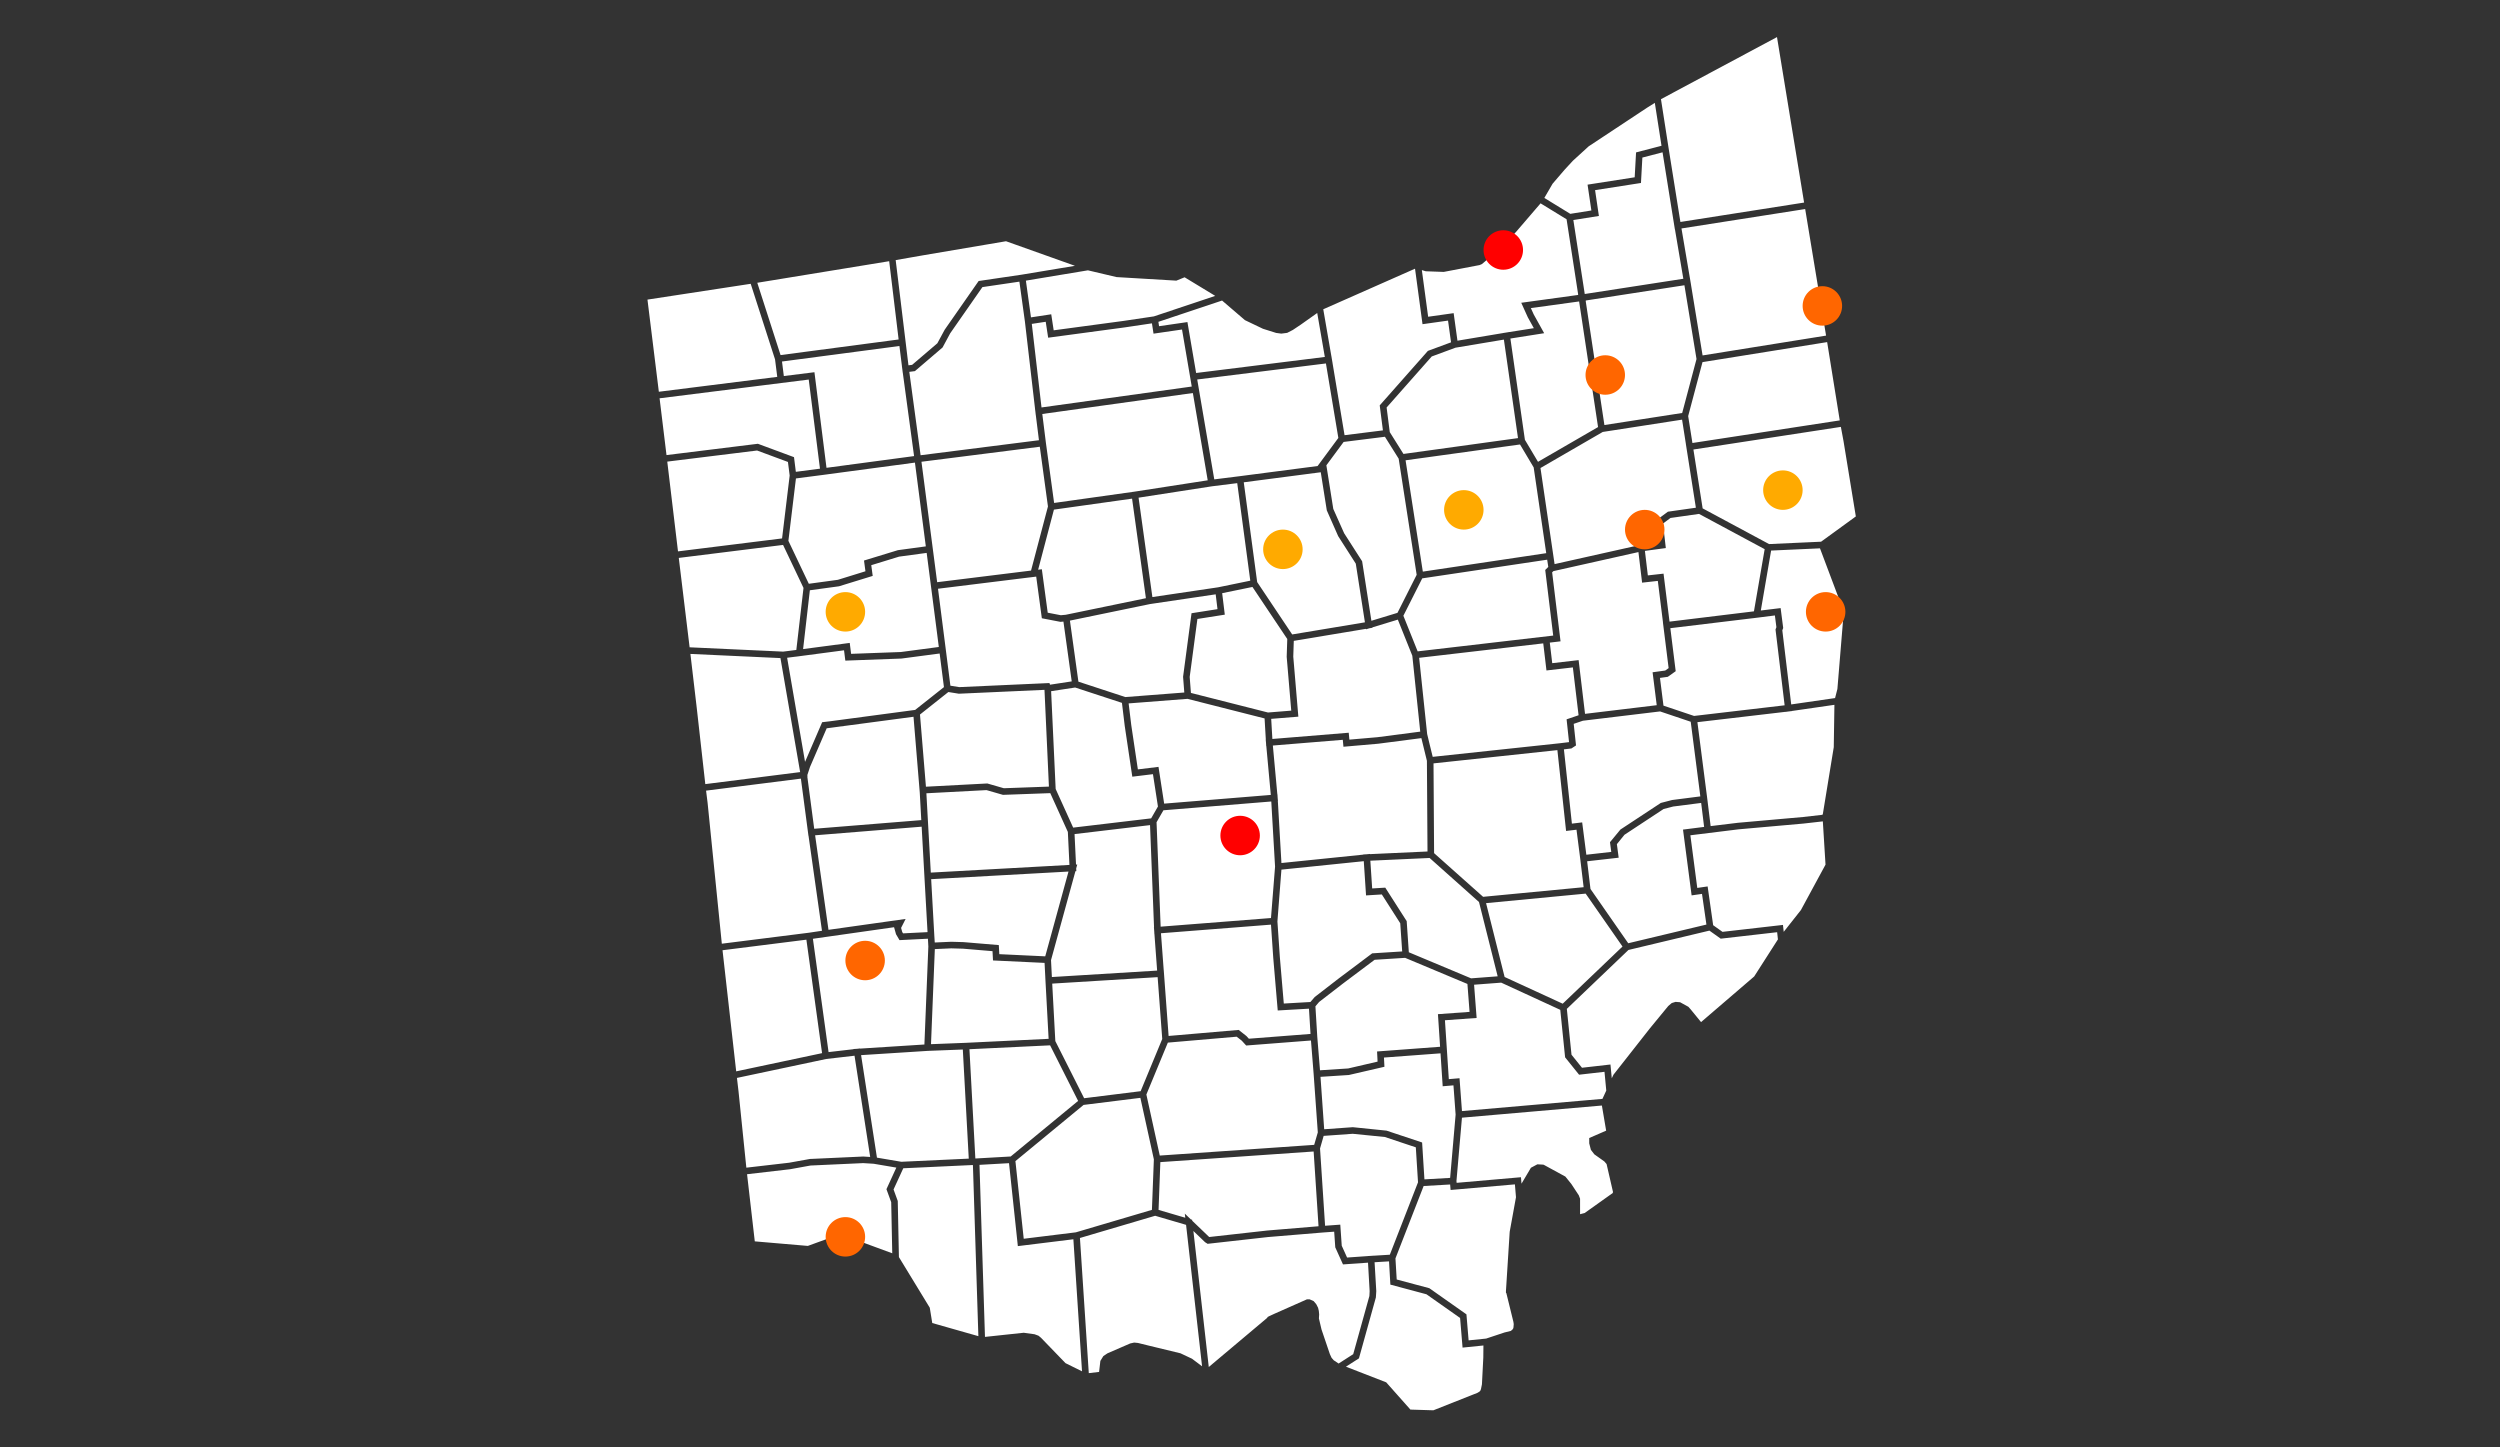 <?xml version="1.0" encoding="utf-8"?>
<!-- Generator: Adobe Illustrator 15.1.0, SVG Export Plug-In . SVG Version: 6.00 Build 0)  -->
<!DOCTYPE svg PUBLIC "-//W3C//DTD SVG 1.1//EN" "http://www.w3.org/Graphics/SVG/1.1/DTD/svg11.dtd">
<svg version="1.1" xmlns="http://www.w3.org/2000/svg" xmlns:xlink="http://www.w3.org/1999/xlink" x="0px" y="0px" width="760px"
	 height="440px" viewBox="0 0 760 440" enable-background="new 0 0 760 440" xml:space="preserve">
<rect x="0" y="0" width="760" height="440" fill="#333333" stroke="none"/>
<g id="oh_1_" enable-background="new    ">
	<g id="oh">
		<g>
			<path fill-rule="evenodd" clip-rule="evenodd" fill="#FFFFFF" d="M325.837,326.442l3.739,7.417l17.178-2.139l6.567-15.871
				l-0.003-0.044l-1.396-18.753l-32.047,1.964l0.944,17.473L325.837,326.442z M428.284,289.489l18.926,7.928l8.081-0.615
				l-5.675-22.59l-15.011-13.387l-18.021,0.826l0.557,8.436l3.983-0.244l6.512,10.183L428.284,289.489z M328.866,296.462
				l22.901-1.405l-0.827-11.191l-0.019,0.001l-0.021-0.535l-0.035-0.47v-0.004l-0.074-0.988l0.035-0.003l-1.216-31.032
				l-22.947,2.726l0.445,9.266l0.381-0.021l-0.326,1.187l0.04,0.832l-0.272,0.016l-0.186,0.678l-7.235,26.357l0.261,5.146
				L328.866,296.462z M407.019,297.415l10.125-7.6l9.119-0.577l-0.587-8.566l-5.602-8.761l-4.798,0.295L414.59,261.8l-25.037,2.568
				l-1.217,15.766l0.744,10.896l1.194,14.044l8.089-0.465l1.32-1.524L407.019,297.415z M281.484,239.158l18.646-0.982l0.002,0.001
				l0.015-0.001l5.02,1.448l13.704-0.495l-1.348-29.413l-26.026,1.174l-3.199-0.514l-8.623,6.842L281.484,239.158z M287.388,196.42
				l0.159,1.25l0.094,0.733h0l1.277,10.047l2.693,0.433l27.429-1.237l0.159,0.502l0.769-0.118l5.838-0.889l-0.115-0.829
				l-2.41-17.351l-0.89,0.081l-0.006-0.001l-0.012,0.001l-4.942-0.954l-0.713-0.138l-1.713-12.665l-0.144,0.019l-1.958,0.249
				l0.002-0.008l-27.752,3.429L287.388,196.42L287.388,196.42z M316.098,135.81l-35.974,4.564l4.747,36.428l0.024,0.188
				l28.542-3.532l5.142-19.492l-1.114-8.152L316.098,135.81z M282.964,265.271l42.147-2.336l-0.481-10.021l-5.347-11.799
				l-2.267,0.082l-12.094,0.438l-0.002-0.001l-0.015,0.001l-5.002-1.442l-18.28,0.963l0.444,8.017L282.964,265.271z
				 M480.574,262.619l-0.188-1.571l-1.132-8.817l-3.167,0.38l-2.643-24.573l-37.657,4.028l0.177,27.291l14.9,13.275l30.562-2.923
				L480.574,262.619z M284.041,284.56l0.122,1.962l5.007-0.225h0.017l3.725,0.108l10.729,0.9l0.15,2.761l8.633,0.408l5.327,0.251
				l6.517-23.738l0.558-2.033l-2.395,0.133l-39.355,2.183l0.726,13.018L284.041,284.56z M466.243,95.572l3.181,5.723l-10.264,1.621
				l3.626,25.321l0.782,5.46l3.985,6.696l18.254-10.565l-5.757-38.187l-14.67,2.018L466.243,95.572z M316.858,125.849l1.085,8.689
				l1.527,11.178l0.981,7.181l6.368-0.895l18.052-2.538l22.271-3.451l-4.514-26.535L316.858,125.849z M311.573,97.75l-1.175-8.493
				l-0.503-3.635l-11.242,1.657l-9.797,14.054l-2.315,4.298l-8.41,7.191l-1.703,0.218l0.543,4.013l2.889,21.332l0.005-0.001
				l0.001,0.007l35.973-4.564l-0.302-2.416l-0.66-5.285l-0.009,0.001l-0.122-1.053l-0.117-0.934l0.008-0.001l-2.608-22.457
				L311.573,97.75z M350.673,101.431l-0.005,0.001l-0.143-0.952l-0.339-2.185l-8.354,1.244l-23.193,3.122L317.9,97.82l-4.231,0.644
				l0.969,8.342l1.981,17.058l45.674-6.357l-2.959-17.334L350.673,101.431z M258.321,195.447l0.415,3.321l15.134-0.556l11.529-1.529
				l-0.55-4.303l-3.14-24.297l-8.395,1.138l-8.449,2.595l0.438,3.262l-10.237,3.154l-8.87,1.211l-2.053,17.878L258.321,195.447z
				 M241.967,145.446l-0.796,6.577l-1.499,12.387l3.798,7.991l2.409,5.066l8.833-1.205l8.382-2.595l-0.438-3.266l10.306-3.151
				l8.486-1.149l-3.309-25.469l-26.637,3.566l0,0.003l-0.938,0.123l-1.045,0.14l0-0.004l-7.552,0.985H241.967z M408.465,134.349
				l-5.248,7.104l2.1,13.255l3.297,7.39l5.474,8.529l2.815,18.092l7.927-2.412l5.509-10.913l0.328-0.648l-1.549-9.993l-3.923-25.319
				l-0.305-0.485l-3.872-6.173L408.465,134.349z M456.571,103.34l-14.098,2.358l-7.228,2.669l-13.714,15.512l0.957,7.479
				l4.166,6.639l34.818-4.813l-0.895-6.248l-3.394-23.698L456.571,103.34z M328.614,153.769l-8.219,1.155l-4.802,18.267l0.751-0.093
				l0.376-0.048l1.786,13.208l3.979,0.766l1.479-0.134l0.027-0.003l16.819-3.476l7.545-1.56l-4.208-30.266L328.614,153.769z
				 M512.063,86.719l-7.266,1.122l-22.729,3.512l0.025,0.164h-0.038l5.684,37.694l23.646-3.666l4.354-16.396L512.063,86.719z
				 M385.564,112.672l-21.606,2.692l0.317,1.866l4.864,28.5l7.715-0.965l23.695-3.092l6.308-8.537l-3.774-22.646L385.564,112.672z
				 M539.564,187.096l-4.635,0.588l-0.001,0.004l-0.687,0.083l-0.047,0.006l-0.352,0.043l-1.006,0.127l0.001-0.006l-1.961,0.236
				l-23.093,2.79l1.629,13.074l-2.402,1.713l-2.377,0.328l1.062,8.43l9.302,3.132l4.837-0.567l22.694-2.664l-2.771-23.055
				l0.268-0.689L539.564,187.096z M481.763,89.376l15.025-2.321l14.945-2.31l-1.772-10.447l-0.77-4.537l-0.025,0.004l-3.751-23.462
				l-6.136,1.596l-0.425,7.725l-13.951,2.18l1.16,7.85l-7.766,1.231L481.763,89.376z M273.827,108.419l-0.402-3.232l-35.698,4.715
				l0.558,4.415l9.304-1.162l3.666,29.061l26.624-3.564l-2.664-19.672l-0.77-5.686l-0.011,0.002l-0.126-1.019l-0.131-0.965
				l0.01-0.002L273.827,108.419z M239.702,199.901l-0.415,0.055l5.448,31.651l5.198-12.052l2.421-0.291l25.854-3.45l8.75-6.93
				l-1.305-10.218l-11.614,1.536l-17.06,0.631l-0.392-3.14l-12.696,1.678l0,0.002l-0.402,0.051l-1.624,0.215l0.001-0.011
				L239.702,199.901z M511.35,127.574l-24.112,3.738l-0.26,0.15l-18.674,10.816l4.287,29.21l25.252-5.653l-0.01-0.08l0.935-0.127
				l1.037-0.232l0.011,0.09l4.383-0.594l-0.763-6.666l3.611-2.674l8.499-1.209l-3.043-19.368l0.007-0.001L511.35,127.574z
				 M503.979,176.596l-4.783,0.534l-1.113-9.298l-1.204,0.27l-24.644,5.521L471.851,174l2.553,20.965l-3.267,0.387l0.74,6.252
				l8.023-0.93l1.95,16.334l2.167-0.261l19.628-2.366l-1.259-10.01l3.848-0.531l1.029-0.734l-1.731-13.883l0.017-0.003
				L503.979,176.596z M261.458,318.727l0.007,0.048l19.553-1.246l1.037-25.742l0.163-4.049l-0.133-2.37l-8.637,0.434l-1.06-1.803
				l-0.592-2.123l-24.618,3.506l-0.055,0.008l4.761,34.447l7.585-0.879l-0.008-0.055l1.072-0.068L261.458,318.727z M478.15,202.89
				l-8.025,0.93l-0.976-8.234l-37.729,4.389l2.434,23.156l0.662,2.76l1.027,4.189l38.674-4.136l2.771-0.339l-0.743-6.932
				l3.642-1.238L478.15,202.89z M517.603,154.545l20.196,10.852l15.81-0.719l10.564-7.683l-3.737-22.856l-0.812-4.367l-44.827,6.878
				L517.603,154.545z M247.52,251.945l31.095-2.511l1.456-0.117l-0.465-8.404l-1.899-23.014l-26.393,3.505l-5.072,11.749
				l-0.815,2.473l0.069,0.398l-0.074,0.049L247.52,251.945z M362.404,370.806l0.034,0.301l0.139,0.134l5.018,4.812l17.684-1.978
				l15.553-1.292l-1.485-22.729l-46.602,3.231l-0.543,14.525l8.121,2.384l-0.142-1.257l1.822,1.75L362.404,370.806z
				 M368.451,147.834l-22.326,3.459l4.2,30.212l19.939-2.957l9.821-2.021l-3.967-29.653L368.451,147.834z M320.923,239.854
				l5.32,11.74l20.231-2.4l3.475-0.413l2.065-3.6l-1.515-9.833l-6.279,0.766l-2.297-15.401l-0.853-7.041l-6.777-2.223l-7.448-2.442
				l-7.303,1.111L320.923,239.854z M384.434,218.401l-23.422-5.949l-17.906,1.383l0.8,6.609l2.006,13.448l6.271-0.766l1.722,11.175
				l32.418-2.644l-1.365-14.856l-0.033,0.003l-0.058-0.983v-0.005l-0.001-0.02l-0.091-0.986l0.033-0.003L384.434,218.401z
				 M415.265,191.307l-0.021-0.138l-21.933,3.653l-0.156,4.797l1.543,18.244l-8.252,0.667l0.354,6.114l23.212-1.897l0.201,2.098
				l8.518-0.738l13.021-1.693l-2.409-23.078l-4.4-10.974l-7.729,2.353l0.02,0.124l-0.947,0.158L415.265,191.307z M386.378,279.082
				l1.24-15.635l-1.148-19.794l-4.011,0.327l-28.78,2.348l-2.085,3.634l1.244,31.747L386.378,279.082z M406.801,162.98l-3.456-7.83
				l-1.834-11.582l-0.274,0.033l-23.133,3.019l4.076,30.334l10.646,15.919l22.11-3.683l-2.777-17.84L406.801,162.98z
				 M349.64,183.628l-3.933,0.812l-20.45,4.229l2.135,15.366l0.443,3.191l7.469,2.449l6.805,2.231l17.915-1.384l-0.369-4.781
				l2.568-19.32l7.893-1.24l-0.55-4.507L349.64,183.628z M430.967,198.014l41.208-4.799l-2.428-19.949l0.93-0.916l-0.332-2.206
				l-37.982,5.677l-0.944,1.871l-4.792,9.493L430.967,198.014z M470.052,168.165l-3.813-26.069l-4.058-6.818l-0.095-0.159
				l-34.791,4.809l3.123,20.156l2.121,13.688L470.052,168.165z M416.449,259.599l0.004,0.057l15.097-0.692l2.411-0.11l-0.179-27.563
				l-0.22-0.902l-1.465-6.001l-13.152,1.708l-10.535,0.915l-0.201-2.107l-21.26,1.737l1.365,14.857l0.034-0.003l0.06,1.028
				l0.089,0.967l-0.032,0.003l1.093,18.865l9.636-0.988l15.265-1.565l-0.004-0.056l0.99-0.046L416.449,259.599z M361.666,205.797
				l0.375,4.853l23.435,5.952l7.061-0.57l-1.383-16.359l0.176-5.416l-10.584-15.823l-2.139,0.44l-7.067,1.455l0.797,6.528
				l-8.326,1.309L361.666,205.797z M353.779,294.935l1.479,19.995l21.303-1.832l2.35,1.854l0.748,0.817l18.738-1.451l-0.365-5.98
				l-0.104-1.699l-9.481,0.546v-0.001l-0.017,0.001l-1.361-16.001l-0.689-10.093l-33.446,2.619l0.836,11.227L353.779,294.935z
				 M245.142,285.661l-21.473,2.704l-4.022,0.507l4.156,36.818l26.107-5.534L245.142,285.661z M251.86,282.667l23.45-3.308
				l-1.38,2.727l0.347,1.24l0.256,0.418l7.437-0.374l-0.311-5.574l-0.586-10.416h-0.001l-0.064-1.166l-0.047-0.831h0.001
				l-0.719-12.986l-0.061-1.082l-32.389,2.616l3.889,27.474L251.86,282.667z M246.22,352.326l16.204-0.742l2.111,0.129l-4.76-30.777
				l-8.585,0.993l-26.056,5.523l-1.102,0.233l0.483,4.134l2.372,23.154l13.006-1.506L246.22,352.326z M269.478,361.509l3.009-6.558
				l-1.455-0.247l-5.433-0.922l-3.19-0.196l-16.029,0.735l-6.192,1.124l-13.084,1.518l2.349,20.409l16.125,1.383l9.843-3.581
				L271.245,381l-0.32-15.527L269.478,361.509z M237.259,200.057l-27.376-1.264l1.898,16.146l2.63,23.429l28.83-3.652
				L237.259,200.057z M236.284,114.569l-0.671-5.309l-7.398-22.984l-31.387,4.805l3.46,28.013l10.117-1.271L236.284,114.569z
				 M273.182,103.201l-2.869-23.798l-40.098,6.56l7.075,21.979L273.182,103.201z M295.585,354.174l-17.916,0.837l-3.075,0.144
				l-2.956,6.44l1.279,3.505l0.351,17.056l9.382,15.389l0.753,4.655l14.02,3.992l-1.658-52.018H295.585z M230.392,134.912
				l0.012-0.001l10.976,4.068l0.556,4.454l7.335-0.957l-3.417-27.09l-29.811,3.744l-15.53,1.952l2.103,17.263l27.772-3.435
				L230.392,134.912z M242.083,197.586l2.182-18.857l-2.379-5.006l-3.833-8.063l-31.703,3.947l3.293,27.173l28.425,1.312
				L242.083,197.586z M239.251,151.244l0.809-6.686l-0.529-4.125l-9.377-3.477l-27.141,3.354l-0.165,0.021l3.262,27.289
				l31.637-3.938L239.251,151.244z M444.636,409.667l-0.017,0.002l-0.752-9.011l-10.223-7.199l-10.974-2.934l-0.404-7.072
				l-0.595,0.036l-3.8,0.23l0.517,8.781l-0.122,1.921l-5.149,18.52l-3.952,2.53l12.24,4.754l7.361,8.286l6.983,0.217l13.429-5.323
				l0.639-0.406l0.256-0.32l0.146-0.433l0.288-1.401l0.417-8.145l0.038-3.675l-6.327,0.644V409.667z M548.28,250.362l-19.741,1.753
				l-14.662,1.812l2.094,16.001l3.133-0.452l0.001,0.003l0.017-0.002l1.679,11.786l2.838,2.019l18.382-2.105l0.23,2.103l5.23-6.628
				l7.477-13.804l-0.815-13.15L548.28,250.362z M487.71,353.07l-3.035-2.157l-1.044-1.365l-0.508-1.976v-1.614l5.147-2.237
				l-1.296-7.64l-22.354,1.94l-20.185,1.752l-0.807,9.301l-0.863,9.954l0.052,0.555l19.54-1.706v0.002l0.017-0.002l0.163,1.96
				l2.866-4.839l1.958-1.047l1.834,0.104l0.23,0.107l6.45,3.52l1.807,2.24l2.279,3.467l0.382,1.027v4.704l1.396-0.365l8.536-6.079
				l0.072-0.329l-1.946-8.479L487.71,353.07z M523.103,285.355l-3.441-2.448l-24.613,5.88l-16.092,15.382l-2.64,2.523l1.42,13.938
				l3.187,3.965l8.642-0.986v0.002l0.017-0.002l0.396,4.189l0.526-1.099l11.103-14.131l5.538-6.738l1.066-0.907l1.153-0.353
				l1.38,0.107l2.527,1.391l0.703,0.794l3.146,3.854l16.152-13.872l7.217-11.271l-0.239-2.184L523.103,285.355z M538.418,167.371
				l-3.13,18.223l5.569-0.679l0.436-0.055v0.001l0.017-0.001l0.782,6.057l-0.271,0.698l2.708,22.532l13.332-1.934l0.706-2.763
				l1.942-23.521l-7.235-19.234L538.418,167.371z M544.771,216.163l-1.073,0.126l-0.926,0.134l-0.003-0.025l-23.459,2.754
				l-3.297,0.388l2.872,22.311l0.005-0.001l0.106,0.86l0.017,0.132l0.017,0.137l0.11,0.855l-0.005,0.001l0.782,6.348l0.117,0.951
				l8.296-1.007l19.748-1.753l5.854-0.666l0.194-0.142l3.337-20.415l0.2-12.885l-12.896,1.87L544.771,216.163z M276.171,111.057
				l1.114-0.143l7.672-6.561l2.226-4.117l10.324-14.81L310.58,83.5l16.214-2.694l-20.964-7.47l-24.926,4.229l-8.616,1.506
				l0.011,0.092L276.171,111.057z M360.435,372.313l-9.27-2.718l-0.447,0.132l-22.417,6.621l2.688,41.084l3.131-0.366l0.389-3.355
				l0.899-1.45l1.232-0.837l6.93-3.013l1.218-0.271l1.156,0.117l3.482,0.857l9.434,2.284l3.493,1.646l3.075,2.305l-4.863-42.998
				L360.435,372.313z M416.293,393.993l0.076-1.485l-0.494-8.657l-7.607,0.532l-2.347-5.188l-0.33-4.763l-3.643,0.265l-16.476,1.368
				l-18.362,2.055l-0.409-0.264l-0.358-0.224l-3.554-3.413l4.677,41.352l17.832-15.002v-0.174l0.581-0.302l1.529-0.707l9.918-4.398
				h0.795l1.239,0.56l0.773,0.912l0.565,1.103l0.221,0.947l0.104,1.092l-0.075,1.197l0.79,3.354l2.539,7.491l0.516,1.115
				l0.644,0.748l1.498,1.008l4.442-2.845L416.293,393.993z M460.858,363.959l-0.326-3.912l-19.522,1.704v-0.001l-0.026,0.002
				l-0.138-1.669l-2.419,0.139l-5.639,0.323l-5.151,13.229l-3.418,8.779l0.005,0.074l0.376,6.339l9.923,2.652l11.277,7.941
				l0.66,7.911l5.329-0.543l5.592-1.858l1.916-0.468l0.527-0.456l0.209-0.344l0.065-0.294l0.078-0.985l-0.106-0.698l-2.137-8.701
				l-0.122-0.122l-0.005-0.483l1.142-18.058L460.858,363.959z M309.441,378.818l0-0.002l-0.017,0.002l-2.682-25.214l-4.069,0.232
				l-4.908,0.279l1.667,52.303l11.781-1.261l3.296,0.457l1.198,0.444l0.755,0.623l7.45,7.714l5.019,2.484l-2.627-40.142
				L309.441,378.818z M245.863,283.555l1.963-0.293l2.054-0.308l-2.183-15.416l-1.903-13.447l-0.025,0.002l-2.299-17.391
				l-22.117,2.801l-6.708,0.85l0.465,3.72l4.322,42.811l1.359-0.171L245.863,283.555z M433.025,358.527l7.815-0.448l0.862-9.937
				l0.806-9.298l-0.659-8.897l-3.271,0.278l-0.66-10.011l-17.194,1.281l0.145,2.804l-10.818,2.502l-8.619,0.557l1.12,15.931
				l8.71-0.624l10.244,1.047l10.817,3.604L433.025,358.527z M409.839,324.812l8.945-2.08l-0.158-3.085l19.16-1.429l-0.653-9.911
				l9.612-0.696l-0.65-8.491l-18.936-7.934l-1.804,0.114l-7.473,0.475l-9.636,7.231l-7.24,5.596l-1.119,1.32l0.152,2.501l0.411,6.74
				l0.828,10.2L409.839,324.812z M444.436,337.766l20.396-1.771l22.309-1.937l1.163-2.527l-0.538-5.702l-7.711,0.879l-0.001-0.002
				l-0.017,0.002l-4.248-5.287l-1.469-14.429l-17.953-8.267l-8.249,0.628l0.775,10.106l-9.634,0.698l0.524,7.911l0.039,0.593
				l0.093,1.403h-0.001l0.524,7.994l3.256-0.276L444.436,337.766z M358.486,350.882l41.026-2.846l1.101-3.783l-1.265-17.747
				l-0.813-10.193l-19.695,1.524l-1.349-1.475l-1.542-1.204l-20.923,1.799l-6.528,15.777l4.071,18.558L358.486,350.882z
				 M411.233,344.673l-8.842,0.634l-1.101,3.833l1.535,23.487l4.622-0.336l0.443,6.407l1.624,3.593l6.245-0.438v-0.009l0.933-0.057
				l1.061-0.074l0.001,0.01l4.754-0.288l8.569-22.012l-0.668-10.637l-9.432-3.142L411.233,344.673z M296.706,352.174l6.039-0.345
				l4.508-0.257l20.496-16.897l-3.845-7.626l-4.671-9.266l-5.765,0.277l-18.758,0.904l1.795,33.209H296.706z M327.06,374.629
				l23.124-6.83l0.59-15.359l-4.1-18.692l-17.261,2.147l-20.726,17.086l2.526,23.602L327.06,374.629z M317.878,299.139h-0.003
				l-0.051-1.006l-0.054-0.991h0.003l-0.224-4.423l-15.675-0.74l-0.153-2.825l-8.94-0.752l-3.586-0.105l-5.007,0.227l-1.164,28.905
				l2.293-0.089l8.209-0.319l25.253-1.217L317.878,299.139z M273.985,353.177L274,353.18l14.04-0.656l6.464-0.302l-1.809-33.169
				l-9.652,0.375l-1.009,0.039l-10.625,0.678l-9.637,0.615l4.82,31.162L273.985,353.177z M493.243,287.746l-11.204-16.086
				l-30.275,2.896l0.409,1.625l5.23,20.819l0.068,0.031l17.592,8.093l2.128-2.034L493.243,287.746z M513.711,84.44l0.005-0.001
				l0.135,0.821l0.025,0.15l0.024,0.149l0.145,0.852l-0.005,0.001l3.545,21.64l37.54-6.025l-6.352-38.476l-37.605,5.901
				L513.711,84.44z M518.751,281.068l-1.343-9.326l-1.784,0.257l-1.374,0.198l-2.617-20.001l6.417-0.816l-0.739-6.001l-0.159-1.29
				l-8.512,1.091l-2.924,0.767l-11.88,7.823l-2.307,2.851l0.549,4.117l-9.584,1.086l0.264,2.201l0.747,6.219l11.479,16.502
				L518.751,281.068z M477.366,65.007l6.413-1.02l-1.16-7.854l14.327-2.236l0.417-7.566l7.737-2.013l-2.032-13.046l-2.417,1.512
				l-17.694,11.702l-4.789,4.372l-2.464,2.666l-3.717,4.327l-2.508,4.32l5.99,3.673L477.366,65.007z M404.741,108.268l0.164,0.984
				l0.171,0.989l-0.006,0.001l3.674,22.054l11.662-1.461l-0.974-7.601l14.649-16.569l7.034-2.597l-0.913-6.609l-7.759,1.094
				l-2.277-16.871l-27.896,12.335l2.464,14.252L404.741,108.268z M352.351,99.166l8.627-1.255h0l0.588,3.446l2.056,12.033
				l21.666-2.699l17.46-2.176l-2.311-13.365l-5.032,3.563l-2.375,1.589l-1.737,0.892l-1.779,0.227l-1.563-0.209l-4.013-1.265
				l-5.474-2.618l-6.955-5.961l-19.358,6.468L352.351,99.166z M510.842,67.477l37.605-5.898l-8.241-50.307l-35.271,18.877
				l2.288,14.693L510.842,67.477z M441.91,95.198l1.156,8.373l13.561-2.269l0.274-0.046l-0.001-0.009l0.967-0.153l1.008-0.168
				l0.001,0.009l7.411-1.17l-1.829-3.297l-2.001-4.427l17.296-2.378l-0.022-0.147h0.03l-0.925-6.006l-2.596-16.849l-1.92-1.177
				l-5.987-3.671l-0.287,0.338l-7.053,8.214l-2.427,2.649l-5.763,5.316l-2.296,1.944l-0.718,0.309l-10.891,2.077l-5.469-0.193
				l-1.188-0.361l1.915,14.185L441.91,95.198z M313.417,96.479l6.16-0.936l0.743,4.874l21.232-2.859l9.222-1.372l18.646-6.229
				l-0.598-0.38l-8.704-5.283l-2.502,1.022l-18.18-1.081l-8.704-2.057l-18.861,3.134L313.417,96.479z M513.979,219.411l-9.316-3.137
				l-23.463,2.827l-2.794,0.95l0.703,6.561l-1.395,0.918l-2.283,0.279l2.427,22.574l3.126-0.376l1.263,9.831l7.579-0.859
				l-0.393-2.949l3.173-3.846l12.283-8.09l3.432-0.891l8.58-1.101l-1.28-9.938L513.979,219.411z M516.507,156.228l-8.677,1.234
				l-2.275,1.685l0.853,7.464v0.001l-1.592,0.216l-4.762,0.647l0.892,7.448l4.773-0.534l1.818,14.589l25.663-3.129l3.261-18.9
				L516.507,156.228z M513.203,126.486l1.293,8.184l44.787-6.868L555.454,104l-37.896,6.083L513.203,126.486z"/>
		</g>
	</g>
</g>
<g id="Shape_424_copy_14_1_" enable-background="new    ">
	<g id="Shape_424_copy_14">
		<g>
			<circle fill-rule="evenodd" clip-rule="evenodd" fill="#FF0000" cx="457" cy="76" r="6"/>
		</g>
	</g>
</g>
<g id="Shape_424_copy_15_1_" enable-background="new    ">
	<g id="Shape_424_copy_15">
		<g>
			<circle fill-rule="evenodd" clip-rule="evenodd" fill="#FF0000" cx="377" cy="254" r="6"/>
		</g>
	</g>
</g>
<g id="Shape_424_copy_10_1_" enable-background="new    ">
	<g id="Shape_424_copy_10">
		<g>
			<circle fill-rule="evenodd" clip-rule="evenodd" fill="#FF6600" cx="263" cy="292" r="6"/>
		</g>
	</g>
</g>
<g id="Shape_424_copy_11_1_" enable-background="new    ">
	<g id="Shape_424_copy_11">
		<g>
			<circle fill-rule="evenodd" clip-rule="evenodd" fill="#FF6600" cx="257" cy="376" r="6"/>
		</g>
	</g>
</g>
<g id="Shape_424_copy_12_1_" enable-background="new    ">
	<g id="Shape_424_copy_12">
		<g>
			<circle fill-rule="evenodd" clip-rule="evenodd" fill="#FF6600" cx="555" cy="186" r="6"/>
		</g>
	</g>
</g>
<g id="Shape_424_copy_16_1_" enable-background="new    ">
	<g id="Shape_424_copy_16">
		<g>
			<circle fill-rule="evenodd" clip-rule="evenodd" fill="#FF6600" cx="488" cy="114" r="6"/>
		</g>
	</g>
</g>
<g id="Shape_424_copy_17_1_" enable-background="new    ">
	<g id="Shape_424_copy_17">
		<g>
			<circle fill-rule="evenodd" clip-rule="evenodd" fill="#FF6600" cx="554" cy="93" r="6"/>
		</g>
	</g>
</g>
<g id="Shape_424_copy_18_1_" enable-background="new    ">
	<g id="Shape_424_copy_18">
		<g>
			<circle fill-rule="evenodd" clip-rule="evenodd" fill="#FF6600" cx="500" cy="161" r="6"/>
		</g>
	</g>
</g>
<g id="Shape_424_copy_19_1_" enable-background="new    ">
	<g id="Shape_424_copy_19">
		<g>
			<circle fill-rule="evenodd" clip-rule="evenodd" fill="#FFAA00" cx="257" cy="186" r="6"/>
		</g>
	</g>
</g>
<g id="Shape_424_copy_20_1_" enable-background="new    ">
	<g id="Shape_424_copy_20">
		<g>
			<circle fill-rule="evenodd" clip-rule="evenodd" fill="#FFAA00" cx="390" cy="167" r="6"/>
		</g>
	</g>
</g>
<g id="Shape_424_copy_21_1_" enable-background="new    ">
	<g id="Shape_424_copy_21">
		<g>
			<circle fill-rule="evenodd" clip-rule="evenodd" fill="#FFAA00" cx="445" cy="155" r="6"/>
		</g>
	</g>
</g>
<g id="Shape_424_copy_22_1_" enable-background="new    ">
	<g id="Shape_424_copy_22">
		<g>
			<circle fill-rule="evenodd" clip-rule="evenodd" fill="#FFAA00" cx="542" cy="149" r="6"/>
		</g>
	</g>
</g>
</svg>

